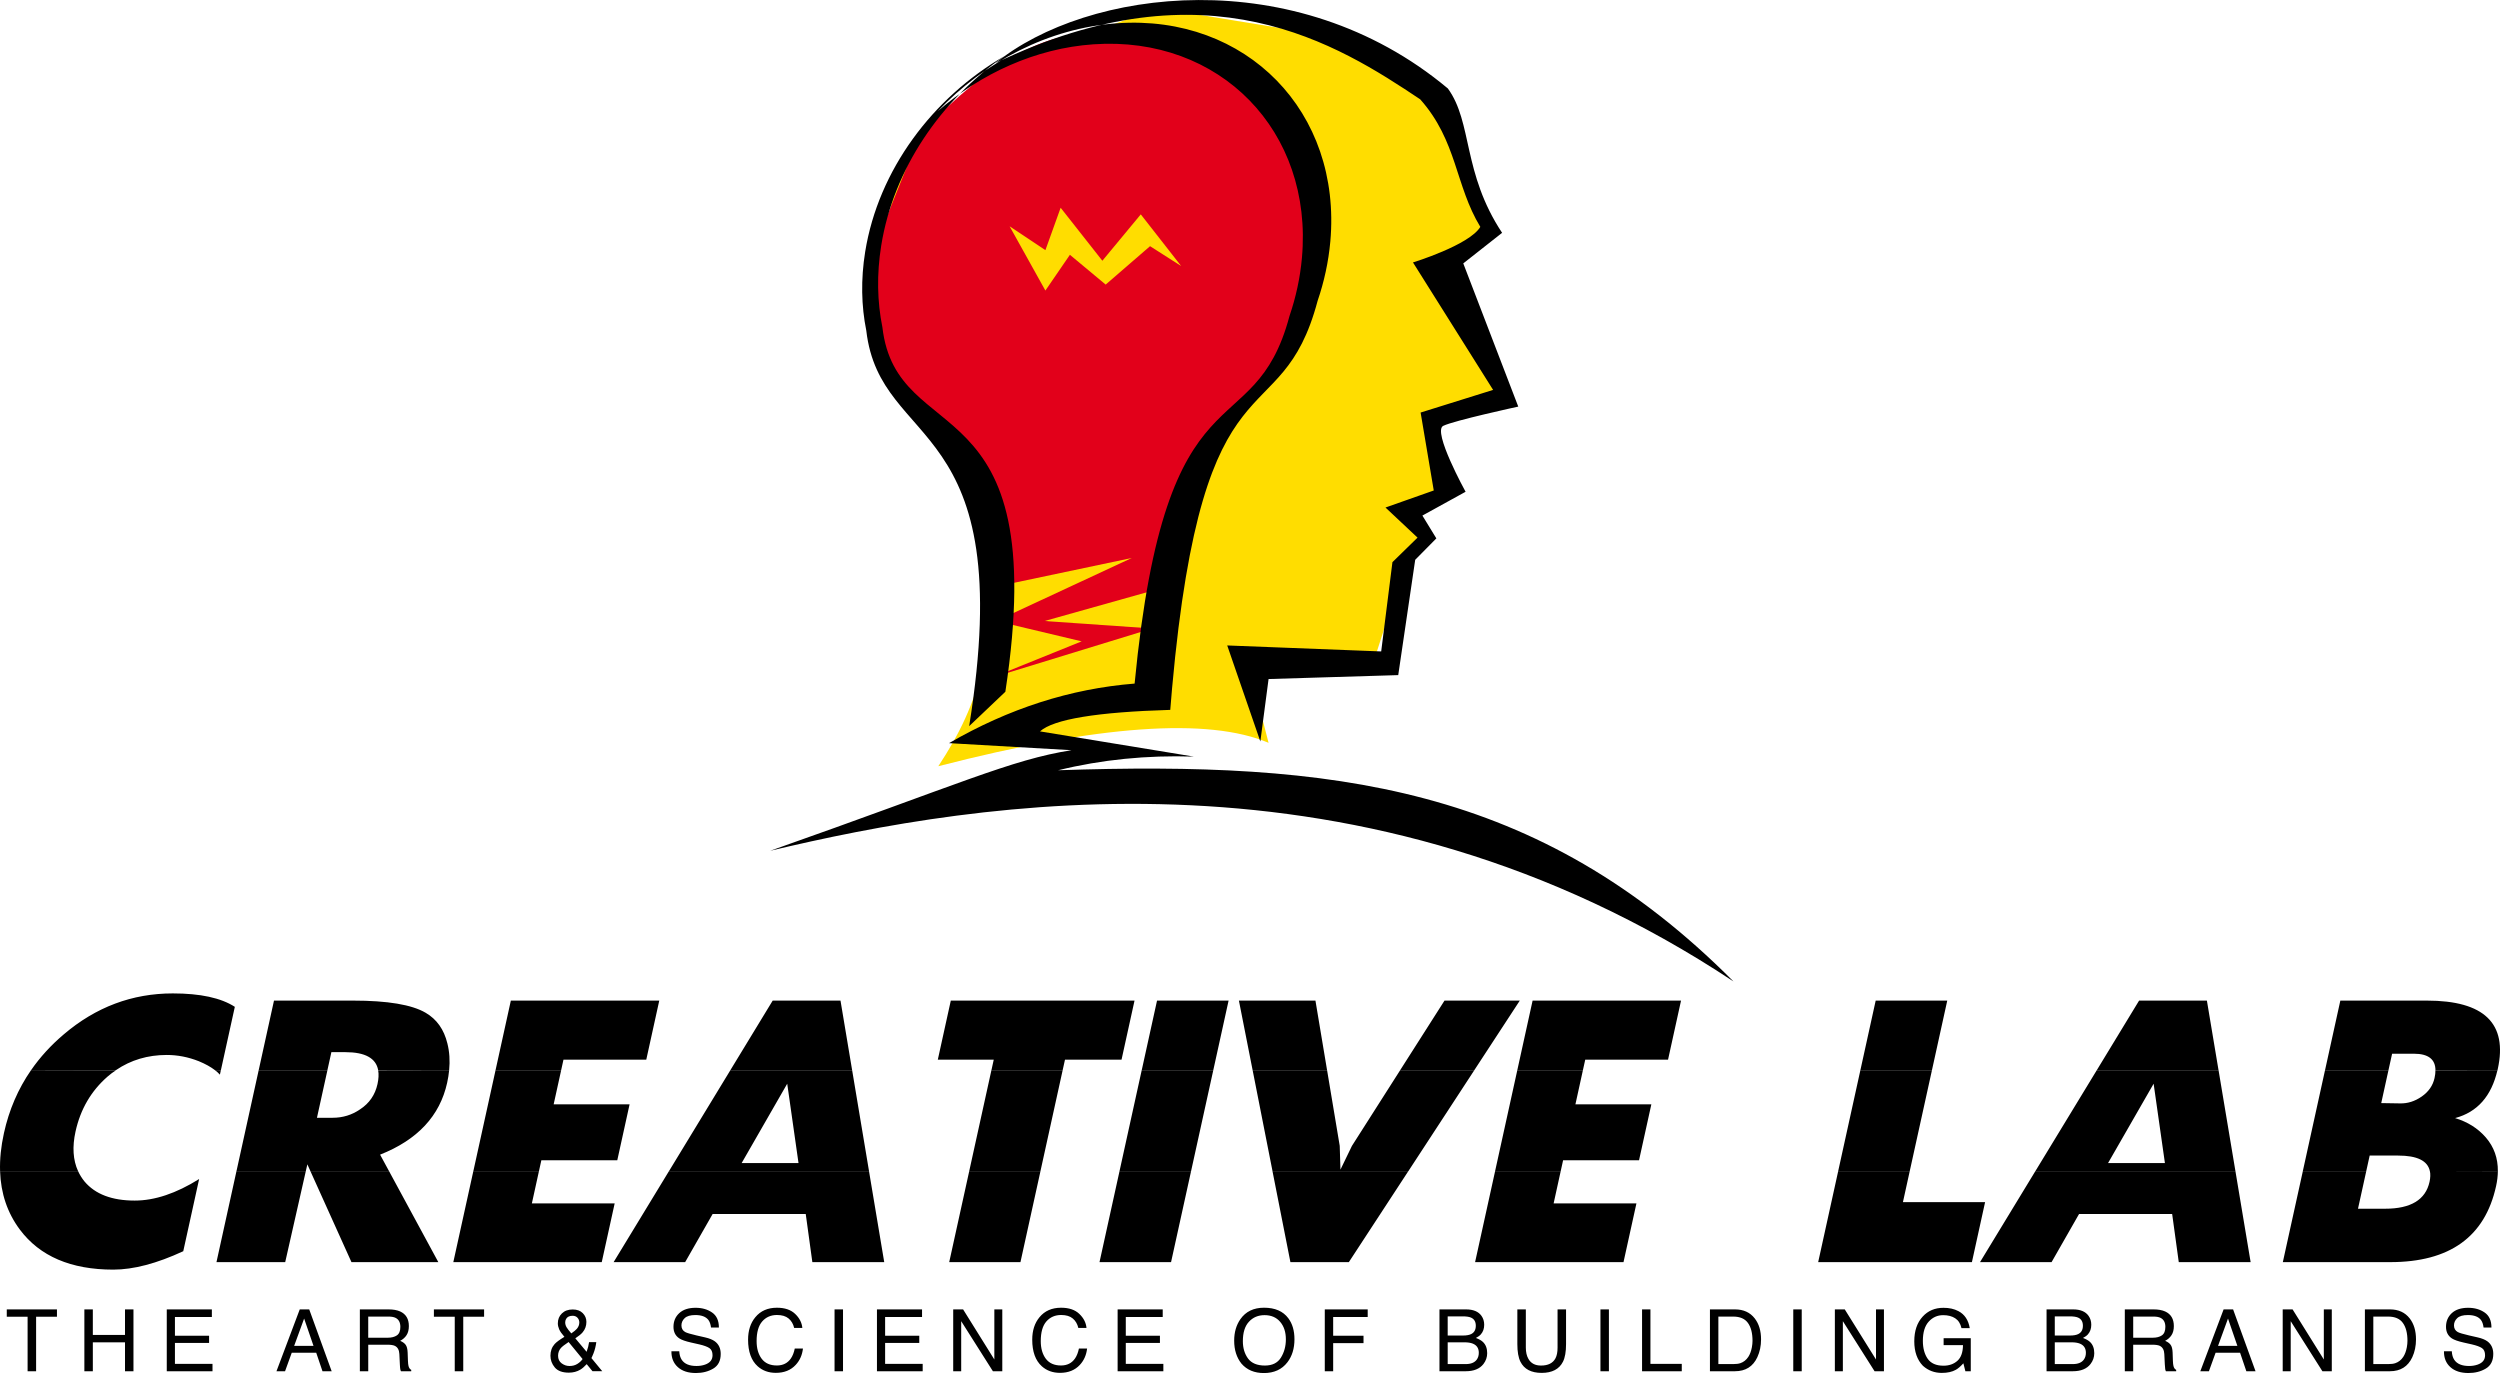 <?xml version="1.0" encoding="utf-8"?>
<!-- Generator: Adobe Illustrator 12.0.0, SVG Export Plug-In . SVG Version: 6.00 Build 51448)  -->
<!DOCTYPE svg PUBLIC "-//W3C//DTD SVG 1.1//EN" "http://www.w3.org/Graphics/SVG/1.1/DTD/svg11.dtd">
<svg  version="1.1" id="Calque_1" xmlns:x="http://ns.adobe.com/Extensibility/1.0/" xmlns:i="http://ns.adobe.com/AdobeIllustrator/10.0/" xmlns:graph="http://ns.adobe.com/Graphs/1.0/"
	 xmlns="http://www.w3.org/2000/svg" xmlns:xlink="http://www.w3.org/1999/xlink" xmlns:a="http://ns.adobe.com/AdobeSVGViewerExtensions/3.0/"
	 width="183.955" height="101.032" viewBox="0 0 183.955 101.032"
	 style="overflow:visible;enable-background:new 0 0 183.955 101.032;" xml:space="preserve">
<g>
	<path style="fill:#FFDD00;" d="M93.343,54.658l-1.608-6.276l9.289,0.459l2.397-7.451l1.378-2.067l-1.148-1.608l2.986-1.938
		l-0.919-5.054l4.924-1.479l-4.693-9.289l3.675-3.316l-3.445-9.749l-8.37-4.235L85.204,0.59L72.369,5.284l-6.302,7.221
		l-2.068,10.437l8.14,13.395c1.804,10.649-0.144,15.56-3.097,20.043C80.798,53.351,88.899,52.776,93.343,54.658L93.343,54.658z"/>
	<path style="fill-rule:evenodd;clip-rule:evenodd;fill:#E2001A;" d="M74.29,16.652l2.632,4.728l1.804-2.632l2.632,2.193
		l3.265-2.827l2.291,1.462l-2.973-3.802l-2.827,3.412l-3.07-3.899l-1.121,3.119L74.29,16.652L74.29,16.652z M73.578,43.102
		l-0.274-2.745l-1.235-5.325l-4.639-4.516l-3.02-4.639l-0.398-6.835l3.678-9.168c5.299-5.571,9.856-7.982,13.67-7.233
		c7.389-0.101,12.173,3.179,14.355,9.841c1.464,3.431,1.189,8.033-0.823,13.807c-3.982,3.814-6.215,6.774-6.697,8.88l-2.594,8.07
		l-8.743,2.457l7.92,0.549l-11.83,3.63l6.642-2.683l-6.286-1.496l9.978-4.64L73.578,43.102L73.578,43.102z"/>
	<path style="fill-rule:evenodd;clip-rule:evenodd;" d="M180.408,99.43c0.015,0.259,0.075,0.469,0.183,0.629
		c0.205,0.302,0.565,0.453,1.082,0.453c0.23,0,0.441-0.033,0.632-0.1c0.368-0.128,0.551-0.357,0.551-0.688
		c0-0.248-0.077-0.425-0.231-0.53c-0.158-0.103-0.403-0.192-0.738-0.27l-0.616-0.139c-0.402-0.092-0.688-0.191-0.855-0.301
		c-0.288-0.19-0.434-0.475-0.434-0.852c0-0.41,0.142-0.745,0.425-1.008c0.283-0.262,0.684-0.393,1.202-0.394
		c0.478,0,0.882,0.116,1.215,0.347c0.334,0.229,0.502,0.598,0.502,1.104h-0.58c-0.03-0.243-0.097-0.431-0.198-0.561
		c-0.188-0.237-0.507-0.356-0.957-0.356c-0.364,0-0.625,0.076-0.784,0.229c-0.159,0.152-0.238,0.33-0.238,0.533
		c0,0.223,0.093,0.386,0.278,0.489c0.122,0.066,0.398,0.148,0.828,0.248l0.638,0.146c0.308,0.07,0.545,0.166,0.713,0.288
		c0.289,0.213,0.434,0.521,0.434,0.926c0,0.505-0.185,0.865-0.552,1.082c-0.365,0.217-0.791,0.325-1.276,0.325
		c-0.565,0-1.009-0.145-1.329-0.434c-0.32-0.287-0.478-0.677-0.471-1.169H180.408L180.408,99.43z M174.013,96.348h1.844
		c0.626,0,1.11,0.222,1.456,0.666c0.308,0.4,0.461,0.914,0.461,1.54c0,0.483-0.091,0.92-0.272,1.311
		c-0.32,0.689-0.87,1.034-1.651,1.034h-1.837V96.348L174.013,96.348z M175.733,100.372c0.208,0,0.38-0.021,0.514-0.065
		c0.239-0.08,0.437-0.235,0.589-0.464c0.122-0.185,0.21-0.42,0.264-0.707c0.03-0.171,0.046-0.33,0.046-0.477
		c0-0.564-0.112-1.002-0.338-1.314c-0.223-0.312-0.583-0.467-1.081-0.468h-1.093v3.495H175.733L175.733,100.372z M167.965,96.348
		h0.728l2.299,3.687v-3.687h0.586v4.551h-0.691l-2.332-3.684v3.684h-0.589V96.348L167.965,96.348z M163.618,96.348h0.698
		l1.651,4.551h-0.676l-0.462-1.363h-1.8l-0.493,1.363h-0.632L163.618,96.348L163.618,96.348z M164.631,99.034l-0.69-2.012
		l-0.734,2.012H164.631L164.631,99.034z M156.35,96.348h2.106c0.347,0,0.633,0.05,0.858,0.151c0.428,0.194,0.642,0.553,0.642,1.075
		c0,0.272-0.057,0.496-0.171,0.669c-0.111,0.174-0.269,0.313-0.471,0.419c0.178,0.072,0.311,0.167,0.399,0.284
		c0.092,0.118,0.142,0.31,0.152,0.574l0.021,0.609c0.006,0.174,0.021,0.303,0.043,0.388c0.038,0.145,0.104,0.237,0.198,0.279v0.102
		h-0.755c-0.021-0.039-0.038-0.09-0.051-0.151c-0.012-0.062-0.022-0.182-0.03-0.359l-0.037-0.76
		c-0.015-0.297-0.126-0.496-0.332-0.598c-0.117-0.056-0.303-0.084-0.555-0.084h-1.403v1.952h-0.616V96.348L156.35,96.348z
		 M158.392,98.433c0.289,0,0.517-0.058,0.684-0.174c0.17-0.115,0.255-0.324,0.255-0.625c0-0.325-0.118-0.546-0.354-0.664
		c-0.126-0.062-0.294-0.093-0.505-0.093h-1.506v1.556H158.392L158.392,98.433z M150.59,96.348h1.955
		c0.533,0,0.912,0.159,1.137,0.477c0.133,0.188,0.198,0.405,0.198,0.651c0,0.287-0.082,0.522-0.245,0.706
		c-0.084,0.097-0.206,0.186-0.365,0.267c0.234,0.089,0.408,0.188,0.524,0.301c0.204,0.197,0.306,0.472,0.306,0.82
		c0,0.294-0.092,0.559-0.275,0.797c-0.274,0.355-0.711,0.532-1.311,0.532h-1.924V96.348L150.59,96.348z M152.524,100.372
		c0.378,0,0.647-0.109,0.808-0.328c0.103-0.139,0.152-0.306,0.152-0.502c0-0.331-0.147-0.556-0.443-0.676
		c-0.157-0.063-0.364-0.096-0.622-0.096h-1.224v1.602H152.524L152.524,100.372z M152.316,98.271c0.261,0,0.462-0.036,0.607-0.108
		c0.227-0.113,0.341-0.318,0.341-0.613c0-0.298-0.121-0.498-0.362-0.602c-0.137-0.058-0.339-0.087-0.607-0.087h-1.1v1.41H152.316
		L152.316,98.271z M144.109,96.478c0.452,0.237,0.729,0.653,0.83,1.248h-0.61c-0.074-0.332-0.229-0.573-0.462-0.725
		c-0.233-0.152-0.527-0.229-0.883-0.229c-0.421,0-0.776,0.158-1.065,0.475c-0.287,0.315-0.431,0.787-0.431,1.413
		c0,0.541,0.119,0.981,0.356,1.322c0.237,0.339,0.624,0.509,1.162,0.509c0.41,0,0.75-0.119,1.019-0.356
		c0.271-0.24,0.409-0.626,0.415-1.159h-1.425v-0.511h1.998v2.435h-0.396l-0.148-0.585c-0.209,0.229-0.394,0.389-0.555,0.477
		c-0.271,0.153-0.615,0.229-1.032,0.229c-0.539,0-1.002-0.175-1.391-0.523c-0.424-0.438-0.635-1.039-0.635-1.804
		c0-0.762,0.206-1.368,0.619-1.818c0.393-0.43,0.9-0.645,1.524-0.645C143.427,96.229,143.796,96.312,144.109,96.478L144.109,96.478z
		 M135.012,96.348h0.729l2.299,3.687v-3.687h0.585v4.551h-0.69l-2.333-3.684v3.684h-0.589V96.348L135.012,96.348z M131.952,96.348
		h0.623v4.551h-0.623V96.348L131.952,96.348z M125.82,96.348h1.844c0.626,0,1.111,0.222,1.455,0.666
		c0.309,0.4,0.463,0.914,0.463,1.54c0,0.483-0.092,0.92-0.273,1.311c-0.319,0.689-0.87,1.034-1.651,1.034h-1.837V96.348
		L125.82,96.348z M127.54,100.372c0.208,0,0.38-0.021,0.514-0.065c0.24-0.08,0.437-0.235,0.589-0.464
		c0.122-0.185,0.21-0.42,0.264-0.707c0.03-0.171,0.047-0.33,0.047-0.477c0-0.564-0.113-1.002-0.338-1.314
		c-0.224-0.312-0.584-0.467-1.081-0.468h-1.094v3.495H127.54L127.54,100.372z M120.826,96.348h0.616v4.009h2.306v0.542h-2.922
		V96.348L120.826,96.348z M117.764,96.348h0.623v4.551h-0.623V96.348L117.764,96.348z M112.274,96.348v2.812
		c0,0.331,0.062,0.605,0.187,0.824c0.184,0.331,0.493,0.496,0.93,0.496c0.522,0,0.877-0.179,1.065-0.536
		c0.102-0.194,0.152-0.455,0.152-0.784v-2.812h0.625v2.556c0,0.56-0.075,0.99-0.226,1.292c-0.277,0.55-0.8,0.824-1.568,0.824
		c-0.768,0-1.29-0.274-1.564-0.824c-0.15-0.302-0.226-0.732-0.226-1.292v-2.556H112.274L112.274,96.348z M105.919,96.348h1.955
		c0.533,0,0.912,0.159,1.138,0.477c0.132,0.188,0.198,0.405,0.198,0.651c0,0.287-0.082,0.522-0.245,0.706
		c-0.085,0.097-0.207,0.186-0.365,0.267c0.232,0.089,0.408,0.188,0.523,0.301c0.204,0.197,0.307,0.472,0.307,0.82
		c0,0.294-0.093,0.559-0.275,0.797c-0.275,0.355-0.712,0.532-1.312,0.532h-1.924V96.348L105.919,96.348z M107.853,100.372
		c0.378,0,0.647-0.109,0.809-0.328c0.102-0.139,0.151-0.306,0.151-0.502c0-0.331-0.146-0.556-0.442-0.676
		c-0.157-0.063-0.364-0.096-0.623-0.096h-1.224v1.602H107.853L107.853,100.372z M107.646,98.271c0.26,0,0.462-0.036,0.607-0.108
		c0.227-0.113,0.34-0.318,0.34-0.613c0-0.298-0.12-0.498-0.362-0.602c-0.137-0.058-0.338-0.087-0.607-0.087h-1.1v1.41H107.646
		L107.646,98.271z M97.48,96.348h3.158v0.558h-2.541v1.382h2.233v0.542h-2.233v2.069H97.48V96.348L97.48,96.348z M94.252,99.898
		c0.243-0.391,0.365-0.839,0.365-1.345c0-0.535-0.141-0.966-0.422-1.292c-0.278-0.326-0.661-0.49-1.146-0.49
		c-0.47,0-0.854,0.163-1.151,0.487c-0.298,0.321-0.446,0.798-0.446,1.428c0,0.504,0.127,0.93,0.38,1.276
		c0.256,0.345,0.67,0.518,1.242,0.518C93.618,100.48,94.01,100.286,94.252,99.898L94.252,99.898z M94.796,96.998
		c0.302,0.402,0.453,0.918,0.453,1.546c0,0.68-0.173,1.245-0.518,1.694c-0.405,0.529-0.981,0.794-1.731,0.794
		c-0.7,0-1.25-0.231-1.651-0.694c-0.357-0.446-0.536-1.01-0.536-1.691c0-0.615,0.153-1.143,0.458-1.58
		c0.393-0.562,0.973-0.843,1.74-0.843C93.816,96.224,94.411,96.481,94.796,96.998L94.796,96.998z M82.237,96.348h3.318v0.558h-2.717
		v1.382h2.512v0.526h-2.512v1.543h2.764v0.542h-3.365V96.348L82.237,96.348z M79.418,96.679c0.318,0.304,0.494,0.648,0.529,1.035
		h-0.601c-0.068-0.294-0.205-0.525-0.409-0.697c-0.202-0.171-0.488-0.257-0.855-0.257c-0.449,0-0.811,0.158-1.087,0.474
		c-0.275,0.314-0.413,0.796-0.413,1.447c0,0.533,0.124,0.965,0.372,1.298c0.25,0.33,0.622,0.496,1.116,0.496
		c0.454,0,0.8-0.175,1.038-0.524c0.126-0.184,0.22-0.425,0.282-0.725h0.601c-0.054,0.479-0.231,0.881-0.533,1.205
		c-0.361,0.391-0.849,0.586-1.462,0.586c-0.529,0-0.973-0.16-1.332-0.48c-0.473-0.423-0.71-1.077-0.71-1.961
		c0-0.672,0.178-1.222,0.533-1.651c0.384-0.467,0.914-0.7,1.589-0.7C78.653,96.224,79.101,96.375,79.418,96.679L79.418,96.679z
		 M70.139,96.348h0.728l2.299,3.687v-3.687h0.585v4.551h-0.691l-2.333-3.684v3.684h-0.588V96.348L70.139,96.348z M64.528,96.348
		h3.318v0.558h-2.717v1.382h2.513v0.526h-2.513v1.543h2.764v0.542h-3.365V96.348L64.528,96.348z M61.408,96.348h0.623v4.551h-0.623
		V96.348L61.408,96.348z M58.508,96.679c0.318,0.304,0.495,0.648,0.53,1.035h-0.602c-0.068-0.294-0.205-0.525-0.409-0.697
		c-0.202-0.171-0.488-0.257-0.855-0.257c-0.449,0-0.811,0.158-1.087,0.474c-0.275,0.314-0.412,0.796-0.412,1.447
		c0,0.533,0.124,0.965,0.372,1.298c0.25,0.33,0.622,0.496,1.116,0.496c0.454,0,0.8-0.175,1.038-0.524
		c0.126-0.184,0.22-0.425,0.282-0.725h0.602c-0.054,0.479-0.231,0.881-0.534,1.205c-0.361,0.391-0.848,0.586-1.462,0.586
		c-0.529,0-0.973-0.16-1.332-0.48c-0.474-0.423-0.71-1.077-0.71-1.961c0-0.672,0.178-1.222,0.533-1.651
		c0.384-0.467,0.914-0.7,1.589-0.7C57.743,96.224,58.19,96.375,58.508,96.679L58.508,96.679z M49.981,99.43
		c0.015,0.259,0.076,0.469,0.184,0.629c0.204,0.302,0.565,0.453,1.081,0.453c0.231,0,0.442-0.033,0.632-0.1
		c0.367-0.128,0.551-0.357,0.552-0.688c0-0.248-0.078-0.425-0.233-0.53c-0.157-0.103-0.402-0.192-0.737-0.27l-0.616-0.139
		c-0.403-0.092-0.688-0.191-0.855-0.301c-0.289-0.19-0.433-0.475-0.433-0.852c0-0.41,0.141-0.745,0.424-1.008
		c0.283-0.262,0.684-0.393,1.202-0.394c0.477,0,0.882,0.116,1.215,0.347c0.334,0.229,0.501,0.598,0.501,1.104h-0.579
		c-0.031-0.243-0.098-0.431-0.198-0.561c-0.188-0.237-0.507-0.356-0.957-0.356c-0.364,0-0.625,0.076-0.784,0.229
		c-0.159,0.152-0.238,0.33-0.238,0.533c0,0.223,0.093,0.386,0.278,0.489c0.123,0.066,0.397,0.148,0.828,0.248l0.638,0.146
		c0.308,0.07,0.545,0.166,0.712,0.288c0.289,0.213,0.434,0.521,0.434,0.926c0,0.505-0.184,0.865-0.551,1.082
		c-0.366,0.217-0.791,0.325-1.276,0.325c-0.566,0-1.009-0.145-1.329-0.434c-0.32-0.287-0.478-0.677-0.471-1.169H49.981L49.981,99.43
		z M41.143,97.81c-0.064-0.15-0.096-0.296-0.096-0.437c0-0.293,0.099-0.536,0.298-0.729c0.198-0.194,0.463-0.291,0.796-0.291
		c0.316,0,0.563,0.09,0.74,0.27c0.178,0.18,0.267,0.395,0.267,0.645c0,0.291-0.092,0.547-0.276,0.766
		c-0.107,0.128-0.287,0.275-0.539,0.442l0.83,0.992c0.056-0.165,0.094-0.288,0.115-0.369c0.022-0.082,0.045-0.197,0.068-0.344h0.53
		c-0.036,0.291-0.105,0.571-0.211,0.84c-0.105,0.266-0.158,0.374-0.158,0.322l0.809,0.981h-0.719l-0.427-0.521
		c-0.17,0.185-0.324,0.318-0.465,0.402c-0.246,0.149-0.528,0.224-0.849,0.224c-0.473,0-0.816-0.127-1.032-0.381
		c-0.214-0.256-0.322-0.544-0.322-0.864c0-0.345,0.105-0.633,0.313-0.865c0.128-0.14,0.366-0.315,0.715-0.526
		C41.337,98.146,41.208,97.961,41.143,97.81L41.143,97.81z M42.487,100.356c0.165-0.105,0.292-0.223,0.381-0.354l-1.029-1.254
		c-0.291,0.193-0.481,0.343-0.57,0.445c-0.136,0.155-0.205,0.345-0.205,0.567c0,0.241,0.088,0.428,0.264,0.558
		c0.178,0.13,0.366,0.195,0.567,0.195C42.125,100.515,42.322,100.462,42.487,100.356L42.487,100.356z M42.444,97.779
		c0.121-0.141,0.183-0.297,0.183-0.469c0-0.134-0.044-0.25-0.133-0.347s-0.208-0.146-0.359-0.146c-0.229,0-0.389,0.076-0.478,0.229
		c-0.045,0.078-0.068,0.164-0.068,0.257c0,0.126,0.034,0.247,0.102,0.362c0.07,0.116,0.186,0.266,0.347,0.449
		C42.234,97.979,42.37,97.865,42.444,97.779L42.444,97.779z M35.621,96.348v0.542h-1.534v4.009h-0.626V96.89h-1.534v-0.542H35.621
		L35.621,96.348z M26.478,96.348h2.107c0.347,0,0.633,0.05,0.858,0.151c0.428,0.194,0.642,0.553,0.642,1.075
		c0,0.272-0.057,0.496-0.17,0.669c-0.112,0.174-0.269,0.313-0.471,0.419c0.178,0.072,0.311,0.167,0.4,0.284
		c0.09,0.118,0.142,0.31,0.151,0.574l0.022,0.609c0.006,0.174,0.021,0.303,0.043,0.388c0.037,0.145,0.104,0.237,0.199,0.279v0.102
		h-0.756c-0.021-0.039-0.038-0.09-0.05-0.151c-0.013-0.062-0.022-0.182-0.031-0.359l-0.037-0.76
		c-0.014-0.297-0.125-0.496-0.332-0.598c-0.117-0.056-0.302-0.084-0.554-0.084h-1.403v1.952h-0.617V96.348L26.478,96.348z
		 M28.52,98.433c0.289,0,0.517-0.058,0.685-0.174c0.169-0.115,0.254-0.324,0.254-0.625c0-0.325-0.118-0.546-0.353-0.664
		c-0.126-0.062-0.294-0.093-0.505-0.093h-1.506v1.556H28.52L28.52,98.433z M22.056,96.348h0.697l1.652,4.551h-0.676l-0.461-1.363
		h-1.8l-0.493,1.363h-0.632L22.056,96.348L22.056,96.348z M23.069,99.034l-0.691-2.012l-0.734,2.012H23.069L23.069,99.034z
		 M12.271,96.348h3.318v0.558h-2.717v1.382h2.513v0.526h-2.513v1.543h2.764v0.542h-3.365V96.348L12.271,96.348z M6.208,96.348h0.623
		v1.881h2.367v-1.881h0.623v4.551H9.198v-2.128H6.831v2.128H6.208V96.348L6.208,96.348z M4.191,96.348v0.542H2.657v4.009H2.031
		V96.89H0.498v-0.542H4.191L4.191,96.348z"/>
	<path style="fill-rule:evenodd;clip-rule:evenodd;" d="M5.745,86.175c0.124,0.271,0.282,0.526,0.476,0.764
		c0.79,0.936,2.021,1.402,3.692,1.402c1.471,0,3.051-0.528,4.74-1.586l-1.168,5.312c-1.946,0.903-3.663,1.355-5.15,1.355
		c-3.111,0-5.402-0.98-6.871-2.942c-0.919-1.229-1.405-2.664-1.458-4.303L5.745,86.175L5.745,86.175z M22.502,86.175l-1.516,6.695
		h-5.058l1.472-6.695H22.502L22.502,86.175z M28.626,86.175l3.627,6.695h-6.392l-3.021-6.695H28.626L28.626,86.175z M39.657,86.175
		l-0.521,2.373h6.093l-0.951,4.322H33.356l1.473-6.695H39.657L39.657,86.175z M63.943,86.175l1.12,6.695h-5.289l-0.486-3.54h-6.852
		l-2.021,3.54h-5.264l4.072-6.695H63.943L63.943,86.175z M76.56,86.175l-1.473,6.695h-5.242l1.473-6.695H76.56L76.56,86.175z
		 M87.642,86.175l-1.473,6.695h-5.265l1.473-6.695H87.642L87.642,86.175z M103.628,86.175l-4.377,6.695h-4.3l-1.319-6.695H103.628
		L103.628,86.175z M114.84,86.175l-0.521,2.373h6.093l-0.951,4.322H108.54l1.473-6.695H114.84L114.84,86.175z M140.522,86.175
		l-0.501,2.281h6.046l-0.97,4.414h-11.312l1.473-6.695H140.522L140.522,86.175z M164.487,86.175l1.119,6.695h-5.288l-0.486-3.54
		h-6.852l-2.021,3.54h-5.265l4.072-6.695H164.487L164.487,86.175z M174.114,86.175l-0.608,2.765h2.001
		c1.885,0,2.973-0.659,3.263-1.978c0.066-0.302,0.075-0.568,0.025-0.8l5.003,0.013c-0.004,0.36-0.048,0.726-0.133,1.108
		c-0.819,3.725-3.413,5.587-7.781,5.587h-7.909l1.473-6.695H174.114L174.114,86.175z"/>
	<path style="fill-rule:evenodd;clip-rule:evenodd;" d="M8.542,78.746c-0.214,0.135-0.421,0.294-0.623,0.467
		c-1.214,1.059-2.001,2.407-2.362,4.047c-0.248,1.127-0.186,2.099,0.187,2.914l-5.739,0.001c-0.028-0.874,0.066-1.808,0.285-2.8
		c0.376-1.709,1.041-3.252,1.994-4.63L8.542,78.746L8.542,78.746z M16.253,78.746l-0.073,0.329
		c-0.103-0.114-0.224-0.225-0.363-0.332L16.253,78.746L16.253,78.746z M24.093,78.746l-0.771,3.502h1.15
		c0.75,0,1.425-0.207,2.022-0.62c0.681-0.444,1.108-1.065,1.283-1.862c0.084-0.384,0.101-0.721,0.049-1.01l5.223-0.01
		c-0.028,0.307-0.078,0.612-0.147,0.927c-0.536,2.438-2.181,4.2-4.934,5.289l0.658,1.213h-5.785l-0.225-0.501l-0.114,0.501h-5.101
		l1.634-7.429H24.093L24.093,78.746z M41.292,78.746l-0.553,2.514h5.587l-0.905,4.115h-5.587l-0.176,0.8h-4.828l1.634-7.429H41.292
		L41.292,78.746z M62.702,78.746l1.242,7.429H49.225l4.518-7.429H62.702L62.702,78.746z M78.193,78.746l-1.634,7.429h-5.242
		l1.634-7.429H78.193L78.193,78.746z M89.276,78.746l-1.634,7.429h-5.266l1.634-7.429H89.276L89.276,78.746z M97.649,78.746
		l0.931,5.571l0.053,1.747l0.845-1.747l3.55-5.571h5.456l-4.854,7.429h-9.996l-1.463-7.429H97.649L97.649,78.746z M116.474,78.746
		l-0.552,2.514h5.587l-0.906,4.115h-5.587l-0.176,0.8h-4.828l1.634-7.429H116.474L116.474,78.746z M142.157,78.746l-1.635,7.429
		h-5.265l1.634-7.429H142.157L142.157,78.746z M163.245,78.746l1.242,7.429h-14.72l4.519-7.429H163.245L163.245,78.746z
		 M175.748,78.746l-0.532,2.422c0.184,0,0.643,0.007,1.375,0.022c0.562,0.016,1.099-0.153,1.605-0.506
		c0.506-0.353,0.82-0.805,0.941-1.356c0.046-0.21,0.069-0.401,0.067-0.574l4.563-0.008c-0.443,1.917-1.482,3.088-3.117,3.525
		c0.905,0.275,1.663,0.735,2.262,1.426c0.602,0.697,0.896,1.527,0.885,2.49l-5.003-0.013c-0.161-0.768-0.94-1.145-2.336-1.145
		h-2.093l-0.252,1.145h-4.667l1.634-7.429H175.748L175.748,78.746z M159.299,85.582l-0.831-5.84l-3.354,5.84H159.299L159.299,85.582
		z M58.756,85.582l-0.831-5.84l-3.354,5.84H58.756L58.756,85.582z"/>
	<path style="fill-rule:evenodd;clip-rule:evenodd;" d="M2.285,78.746c0.663-0.96,1.466-1.838,2.409-2.637
		c2.358-2.008,5.031-3.012,8.021-3.012c2.023,0,3.544,0.329,4.564,0.988l-1.025,4.66h-0.436c-0.309-0.239-0.705-0.459-1.189-0.659
		c-0.775-0.307-1.562-0.46-2.359-0.46c-1.396,0-2.639,0.369-3.727,1.108L2.285,78.746L2.285,78.746z M19.035,78.746l1.126-5.12
		h5.817c2.544,0,4.326,0.299,5.344,0.897c0.815,0.475,1.348,1.226,1.597,2.253c0.156,0.613,0.199,1.273,0.13,1.978l-5.222-0.008
		c-0.159-0.881-0.961-1.326-2.408-1.326h-1.035l-0.292,1.326H19.035L19.035,78.746z M36.463,78.746l1.126-5.12H48.51l-0.956,4.346
		h-6.093l-0.17,0.774H36.463L36.463,78.746z M53.742,78.746l3.115-5.12h4.989l0.856,5.12H53.742L53.742,78.746z M72.952,78.746
		l0.17-0.774h-4.116l0.956-4.346h13.519l-0.956,4.346h-4.161l-0.171,0.774H72.952L72.952,78.746z M84.011,78.746l1.126-5.12h5.265
		l-1.126,5.12H84.011L84.011,78.746z M92.17,78.746l-1.009-5.12h5.632l0.855,5.12H92.17L92.17,78.746z M103.027,78.746l3.263-5.12
		h5.54l-3.347,5.12H103.027L103.027,78.746z M111.646,78.746l1.126-5.12h10.922l-0.956,4.346h-6.093l-0.171,0.774H111.646
		L111.646,78.746z M136.891,78.746l1.126-5.12h5.266l-1.126,5.12H136.891L136.891,78.746z M154.286,78.746l3.113-5.12h4.989
		l0.856,5.12H154.286L154.286,78.746z M171.081,78.746l1.126-5.12h6.368c4.216,0,5.954,1.679,5.216,5.035
		c-0.007,0.033-0.015,0.065-0.022,0.098l-4.563-0.013c-0.005-0.805-0.532-1.211-1.581-1.211h-1.609l-0.267,1.211H171.081
		L171.081,78.746z M92.739,54.56l0.605-4.595l9.541-0.289l1.249-8.485l1.556-1.575l-1.027-1.679l3.178-1.752
		c0,0-2.457-4.454-1.645-4.85c0.812-0.396,5.521-1.417,5.521-1.417l-4.046-10.537l2.857-2.249c-2.926-4.421-2.169-8.12-3.991-10.621
		c-11.24-9.401-26.585-7.333-33.282-1.868c15.58-7.517,25.194-1.379,31.248,2.667c2.724,3.062,2.567,6.333,4.422,9.385
		c-0.806,1.343-4.955,2.616-4.955,2.616l5.896,9.379l-5.334,1.666l0.967,5.735l-3.552,1.254l2.359,2.215l-1.848,1.806l-0.827,6.568
		l-11.33-0.44L92.739,54.56L92.739,54.56z M68.993,8.192c3.461-3.658,8.179-6.128,13.205-6.48
		c9.524-0.667,16.546,6.526,15.689,16.065c-0.135,1.493-0.454,2.955-0.935,4.362c-2.738,10.275-8.408,2.933-10.708,28.496
		l-0.134,1.599c-5.395,0.16-8.59,0.688-9.585,1.583l11.313,1.855c-3.459-0.113-6.786,0.223-9.981,1.005
		c20.187-0.683,35.32,1.09,49.696,15.541c-27.294-18.096-55.529-13.271-70.881-9.616c13.916-4.896,17.731-6.709,22.173-7.401
		l-9.014-0.519c4.392-2.547,8.944-4.008,13.656-4.383c2.321-24.134,8.748-17.102,11.398-27.05c0.47-1.376,0.782-2.807,0.913-4.268
		c0.84-9.334-6.032-16.373-15.351-15.72C76.208,3.558,72.19,5.396,68.993,8.192L68.993,8.192z M63.661,18.529
		c0.972-6.036,4.979-11.343,10.232-14.392c-4.67,3.252-8.142,8.284-9.051,13.931c-0.34,2.109-0.294,4.133,0.086,6.01
		c1.057,9.128,12.543,3.87,9.048,26.823l-2.663,2.53c3.701-22.994-6.539-20.201-7.57-29.106
		C63.378,22.515,63.334,20.563,63.661,18.529L63.661,18.529z"/>
</g>
</svg>
